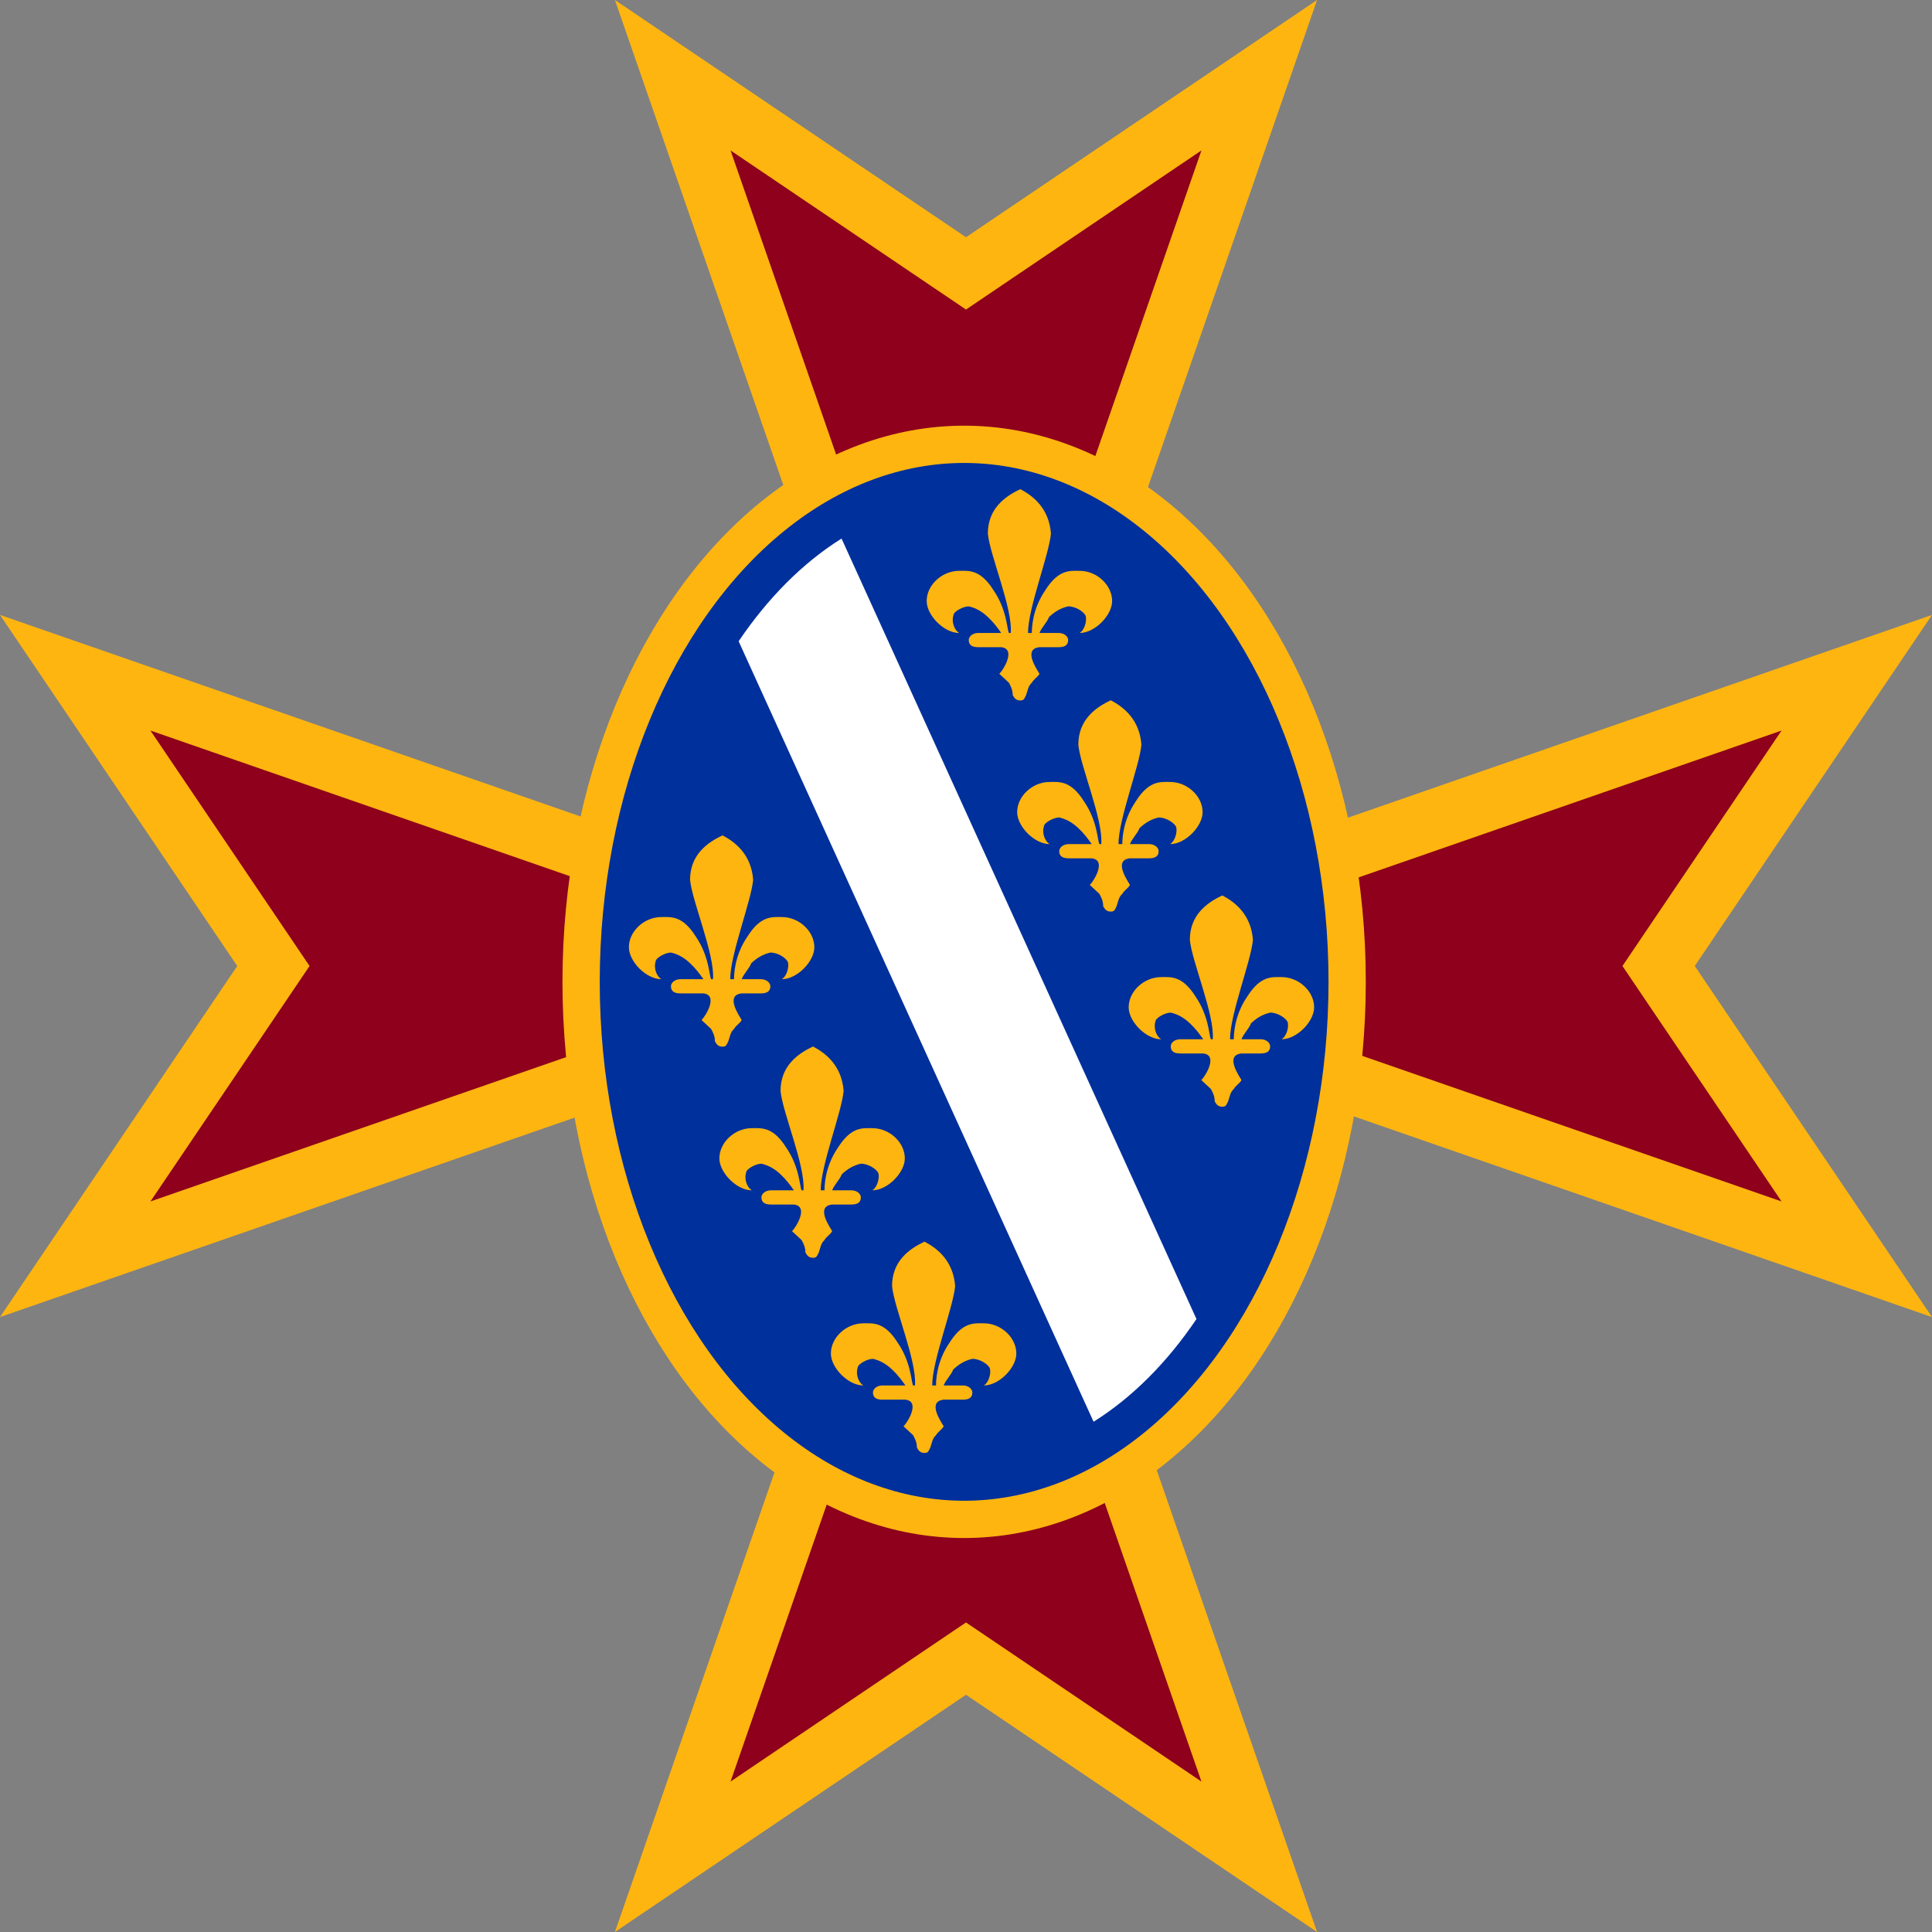 <?xml version="1.0" encoding="UTF-8" standalone="no"?>
<!-- Created with Inkscape (http://www.inkscape.org/) -->

<svg
   xmlns:dc="http://purl.org/dc/elements/1.1/"
   xmlns:cc="http://creativecommons.org/ns#"
   xmlns:rdf="http://www.w3.org/1999/02/22-rdf-syntax-ns#"
   xmlns:svg="http://www.w3.org/2000/svg"
   xmlns="http://www.w3.org/2000/svg"
   xmlns:sodipodi="http://sodipodi.sourceforge.net/DTD/sodipodi-0.dtd"
   xmlns:inkscape="http://www.inkscape.org/namespaces/inkscape"
   id="svg2"
   height="333.316"
   width="333.316"
   version="1.0"
   sodipodi:docname="Peremont CoA.svg"
   inkscape:version="0.92.4 (5da689c313, 2019-01-14)"
   inkscape:export-filename="C:\Users\mbcli\OneDrive\Documents\Jack's Folder\NS Politics\CoA Poliania.png"
   inkscape:export-xdpi="94.048851"
   inkscape:export-ydpi="94.048851">
  <rect width="100%" height="100%" fill="#808080" stroke="none"/>
  <sodipodi:namedview
     pagecolor="#ffffff"
     bordercolor="#666666"
     borderopacity="1"
     objecttolerance="10"
     gridtolerance="10"
     guidetolerance="10"
     inkscape:pageopacity="0"
     inkscape:pageshadow="2"
     inkscape:window-width="1920"
     inkscape:window-height="1051"
     id="namedview16381"
     showgrid="true"
     inkscape:zoom="2.5741357"
     inkscape:cx="166.65788"
     inkscape:cy="166.65788"
     inkscape:window-x="-9"
     inkscape:window-y="-9"
     inkscape:window-maximized="1"
     inkscape:current-layer="layer2">
    <inkscape:grid
       type="xygrid"
       id="grid14975"
       originx="-54.765"
       originy="-180.91" />
  </sodipodi:namedview>
  <defs
     id="defs4">
    <circle
       transform="rotate(173.858)"
       r="23.233"
       cy="-405.536"
       cx="-36.061"
       id="path230529"
       style="opacity:1;fill:none;fill-opacity:1;stroke:#f6e078;stroke-width:0.226;stroke-miterlimit:4;stroke-dasharray:none;stroke-opacity:1" />
    <circle
       transform="matrix(-0.284,0.959,0.959,0.284,0,0)"
       r="32.113"
       cy="190.291"
       cx="359.781"
       id="path230572"
       style="opacity:1;fill:none;fill-opacity:1;stroke:#806600;stroke-width:0.393;stroke-miterlimit:4;stroke-dasharray:none;stroke-opacity:1" />
  </defs>
  <g
     inkscape:groupmode="layer"
     id="layer1"
     inkscape:label="Layer 1"
     style="display:inline"
     transform="translate(-222.047,-235.041)" />
  <g
     inkscape:groupmode="layer"
     id="layer2"
     inkscape:label="Layer 2"
     transform="translate(-222.047,-235.041)"
     style="display:inline">
    <g
       style="display:inline;stroke:#aa8800;stroke-width:0.7;stroke-miterlimit:4;stroke-dasharray:none;stroke-opacity:1"
       id="g99746-8-8-0-9-1"
       transform="matrix(1.012,-1.07,0.764,0.87,1276.279,-72.649)" />
    <path
       d="m 388.704,393.755 50.594,-145.737 -50.594,34.19 -50.594,-34.19 z m 0,15.887 50.594,145.737 -50.594,-34.19 -50.594,34.19 z m -7.943,-7.943 -145.737,-50.594 34.19,50.594 -34.19,50.594 z m 15.887,0 145.737,-50.594 -34.19,50.594 34.19,50.594 z"
       id="path873"
       style="display:inline;fill:#8e001c;fill-opacity:1;fill-rule:evenodd;stroke:#ffb510;stroke-width:10.335"
       inkscape:connector-curvature="0" />
    <ellipse
       style="display:inline;opacity:1;fill:#00309b;fill-opacity:1;stroke:#ffb510;stroke-width:6.43;stroke-miterlimit:4;stroke-dasharray:none;stroke-dashoffset:0;stroke-opacity:1"
       id="path16353"
       cx="388.383"
       cy="404.433"
       rx="66.082"
       ry="92.737" />
    <path
       style="display:inline;opacity:1;fill:#ffffff;fill-opacity:1;stroke:none;stroke-width:3.368;stroke-miterlimit:4;stroke-dasharray:none;stroke-dashoffset:0;stroke-opacity:1"
       d="m 428.466,462.605 c -2.527,3.741 -5.295,7.125 -8.266,10.096 -2.971,2.972 -6.146,5.531 -9.487,7.623 l -61.234,-134.651 m 0,0 c 2.527,-3.741 5.295,-7.125 8.266,-10.096 2.971,-2.972 6.146,-5.531 9.487,-7.623 l 61.234,134.651"
       id="ellipse16355"
       inkscape:connector-curvature="0"
       sodipodi:nodetypes="csccsc" />
    <g
       id="g16552"
       transform="matrix(1.109,0,0,1.109,112.791,182.698)"
       style="display:inline;fill:#ffb510;fill-opacity:1">
      <path
         d="m 242.347,240.358 c -2.379,1.105 -5.055,3.038 -5.055,6.905 0.297,3.314 3.866,11.601 3.568,15.468 h -0.297 c -0.297,-0.552 -0.297,-3.591 -2.379,-6.63 -2.081,-3.314 -3.866,-3.038 -5.353,-3.038 -2.677,0 -5.056,2.21 -5.056,4.696 0,2.21 2.677,4.972 5.056,4.972 -0.892,-0.552 -1.19,-1.934 -0.892,-2.762 0,-0.552 1.487,-1.381 2.379,-1.381 1.19,0.276 2.081,0.829 2.974,1.657 0.892,0.829 1.487,1.657 2.081,2.486 h -0.892 -2.677 c -0.892,0 -1.487,0.552 -1.487,1.105 0,0.829 0.595,1.105 1.487,1.105 h 3.568 c 2.379,0.276 0.297,3.591 -0.297,4.143 0.595,0.552 0.892,0.829 1.487,1.381 0.297,0.552 0.595,1.105 0.595,1.933 0,0 0,0 0,0 0,0 0,0 0,0 0.298,0.553 0.595,0.829 1.19,0.829 0.595,0 0.595,-0.276 0.892,-0.829 0,0 0,0 0,0 0,0 0,0 0,0 0.297,-0.829 0.297,-1.381 0.892,-1.933 0.298,-0.552 0.892,-0.829 1.19,-1.381 -0.297,-0.552 -2.677,-3.867 0,-4.143 h 2.974 c 0.892,0 1.487,-0.276 1.487,-1.105 0,-0.552 -0.595,-1.105 -1.487,-1.105 h -2.081 -0.892 c 0.297,-0.829 1.19,-1.658 1.487,-2.486 0.892,-0.829 1.784,-1.381 2.974,-1.657 1.19,0 2.379,0.829 2.677,1.381 0.297,0.552 0,2.21 -0.892,2.762 2.379,0 5.056,-2.762 5.056,-4.972 0,-2.486 -2.379,-4.696 -5.056,-4.696 -1.487,0 -3.271,-0.276 -5.353,3.038 -2.082,3.039 -2.082,6.077 -2.082,6.63 h -0.595 c 0,-3.867 3.271,-12.154 3.568,-15.468 -0.297,-3.867 -2.676,-5.801 -4.758,-6.905 z"
         style="fill:#ffb510;fill-opacity:1;stroke-width:4.882"
         id="path16383"
         inkscape:connector-curvature="0" />
      <path
         inkscape:connector-curvature="0"
         id="path16385"
         style="fill:#ffb510;fill-opacity:1;stroke-width:4.882"
         d="m 225,210 c -2.379,1.105 -5.055,3.038 -5.055,6.905 0.297,3.314 3.866,11.601 3.568,15.468 h -0.297 c -0.297,-0.552 -0.297,-3.591 -2.379,-6.63 -2.081,-3.314 -3.866,-3.038 -5.353,-3.038 -2.677,0 -5.056,2.21 -5.056,4.696 0,2.21 2.677,4.972 5.056,4.972 -0.892,-0.552 -1.19,-1.934 -0.892,-2.762 0,-0.552 1.487,-1.381 2.379,-1.381 1.19,0.276 2.081,0.829 2.974,1.657 0.892,0.829 1.487,1.657 2.081,2.486 h -0.892 -2.677 c -0.892,0 -1.487,0.552 -1.487,1.105 0,0.829 0.595,1.105 1.487,1.105 h 3.568 c 2.379,0.276 0.297,3.591 -0.297,4.143 0.595,0.552 0.892,0.829 1.487,1.381 0.297,0.552 0.595,1.105 0.595,1.933 0,0 0,0 0,0 0,0 0,0 0,0 0.298,0.553 0.595,0.829 1.19,0.829 0.595,0 0.595,-0.276 0.892,-0.829 0,0 0,0 0,0 0,0 0,0 0,0 0.297,-0.829 0.297,-1.381 0.892,-1.933 0.298,-0.552 0.892,-0.829 1.19,-1.381 -0.297,-0.552 -2.677,-3.867 0,-4.143 h 2.974 c 0.892,0 1.487,-0.276 1.487,-1.105 0,-0.552 -0.595,-1.105 -1.487,-1.105 h -2.082 -0.892 c 0.297,-0.829 1.19,-1.658 1.487,-2.486 0.892,-0.829 1.784,-1.381 2.974,-1.657 1.19,0 2.379,0.829 2.677,1.381 0.297,0.552 0,2.21 -0.892,2.762 2.379,0 5.056,-2.762 5.056,-4.972 0,-2.486 -2.379,-4.696 -5.056,-4.696 -1.487,0 -3.271,-0.276 -5.353,3.038 -2.082,3.039 -2.082,6.077 -2.082,6.63 h -0.595 c 0,-3.867 3.271,-12.154 3.568,-15.468 C 229.461,213.038 227.082,211.105 225,210 Z" />
      <path
         d="m 210.924,177.156 c -2.379,1.105 -5.055,3.038 -5.055,6.905 0.297,3.314 3.866,11.601 3.568,15.468 h -0.297 c -0.297,-0.552 -0.297,-3.591 -2.379,-6.63 -2.081,-3.314 -3.866,-3.038 -5.353,-3.038 -2.677,0 -5.056,2.21 -5.056,4.696 0,2.21 2.677,4.972 5.056,4.972 -0.892,-0.552 -1.19,-1.934 -0.892,-2.762 0,-0.552 1.487,-1.381 2.379,-1.381 1.19,0.276 2.081,0.829 2.974,1.657 0.892,0.829 1.487,1.657 2.081,2.486 h -0.892 -2.677 c -0.892,0 -1.487,0.552 -1.487,1.105 0,0.829 0.595,1.105 1.487,1.105 h 3.568 c 2.379,0.276 0.297,3.591 -0.297,4.143 0.595,0.552 0.892,0.829 1.487,1.381 0.297,0.552 0.595,1.105 0.595,1.933 0,0 0,0 0,0 0,0 0,0 0,0 0.298,0.553 0.595,0.829 1.19,0.829 0.595,0 0.595,-0.276 0.892,-0.829 0,0 0,0 0,0 0,0 0,0 0,0 0.297,-0.829 0.297,-1.381 0.892,-1.933 0.298,-0.552 0.892,-0.829 1.19,-1.381 -0.297,-0.552 -2.677,-3.867 0,-4.143 h 2.974 c 0.892,0 1.487,-0.276 1.487,-1.105 0,-0.552 -0.595,-1.105 -1.487,-1.105 h -2.081 -0.892 c 0.297,-0.829 1.19,-1.658 1.487,-2.486 0.892,-0.829 1.784,-1.381 2.974,-1.657 1.19,0 2.379,0.829 2.677,1.381 0.297,0.552 0,2.21 -0.892,2.762 2.379,0 5.056,-2.762 5.056,-4.972 0,-2.486 -2.379,-4.696 -5.056,-4.696 -1.487,0 -3.271,-0.276 -5.353,3.038 -2.082,3.039 -2.082,6.077 -2.082,6.63 h -0.595 c 0,-3.867 3.271,-12.154 3.568,-15.468 -0.297,-3.867 -2.676,-5.801 -4.758,-6.905 z"
         style="fill:#ffb510;fill-opacity:1;stroke-width:4.882"
         id="path16387"
         inkscape:connector-curvature="0" />
    </g>
    <g
       id="g16544"
       transform="matrix(1.109,0,0,1.109,112.791,182.698)"
       style="display:inline;fill:#ffb510;fill-opacity:1">
      <path
         inkscape:connector-curvature="0"
         id="path16405"
         style="fill:#ffb510;fill-opacity:1;stroke-width:4.882"
         d="m 288.674,186.499 c -2.379,1.105 -5.055,3.038 -5.055,6.905 0.297,3.314 3.866,11.601 3.568,15.468 h -0.297 c -0.297,-0.552 -0.297,-3.591 -2.379,-6.63 -2.081,-3.314 -3.866,-3.038 -5.353,-3.038 -2.677,0 -5.056,2.21 -5.056,4.696 0,2.21 2.677,4.972 5.056,4.972 -0.892,-0.552 -1.19,-1.934 -0.892,-2.762 0,-0.552 1.487,-1.381 2.379,-1.381 1.19,0.276 2.081,0.829 2.974,1.657 0.892,0.829 1.487,1.657 2.081,2.486 h -0.892 -2.677 c -0.892,0 -1.487,0.552 -1.487,1.105 0,0.829 0.595,1.105 1.487,1.105 h 3.568 c 2.379,0.276 0.297,3.591 -0.297,4.143 0.595,0.552 0.892,0.829 1.487,1.381 0.297,0.552 0.595,1.105 0.595,1.933 0,0 0,0 0,0 0,0 0,0 0,0 0.298,0.553 0.595,0.829 1.19,0.829 0.595,0 0.595,-0.276 0.892,-0.829 0,0 0,0 0,0 0,0 0,0 0,0 0.297,-0.829 0.297,-1.381 0.892,-1.933 0.298,-0.552 0.892,-0.829 1.19,-1.381 -0.297,-0.552 -2.677,-3.867 0,-4.143 h 2.974 c 0.892,0 1.487,-0.276 1.487,-1.105 0,-0.552 -0.595,-1.105 -1.487,-1.105 h -2.081 -0.892 c 0.297,-0.829 1.19,-1.658 1.487,-2.486 0.892,-0.829 1.784,-1.381 2.974,-1.657 1.19,0 2.379,0.829 2.677,1.381 0.297,0.552 0,2.21 -0.892,2.762 2.379,0 5.056,-2.762 5.056,-4.972 0,-2.486 -2.379,-4.696 -5.056,-4.696 -1.487,0 -3.271,-0.276 -5.353,3.038 -2.082,3.039 -2.082,6.077 -2.082,6.63 h -0.595 c 0,-3.867 3.271,-12.154 3.568,-15.468 -0.297,-3.867 -2.676,-5.801 -4.758,-6.905 z" />
      <path
         d="m 271.326,156.141 c -2.379,1.105 -5.055,3.038 -5.055,6.905 0.297,3.314 3.866,11.601 3.568,15.468 h -0.297 c -0.297,-0.552 -0.297,-3.591 -2.379,-6.63 -2.081,-3.314 -3.866,-3.038 -5.353,-3.038 -2.677,0 -5.056,2.21 -5.056,4.696 0,2.21 2.677,4.972 5.056,4.972 -0.892,-0.552 -1.19,-1.934 -0.892,-2.762 0,-0.552 1.487,-1.381 2.379,-1.381 1.19,0.276 2.081,0.829 2.974,1.657 0.892,0.829 1.487,1.657 2.081,2.486 h -0.892 -2.677 c -0.892,0 -1.487,0.552 -1.487,1.105 0,0.829 0.595,1.105 1.487,1.105 h 3.568 c 2.379,0.276 0.297,3.591 -0.297,4.143 0.595,0.552 0.892,0.829 1.487,1.381 0.297,0.552 0.595,1.105 0.595,1.933 0,0 0,0 0,0 0,0 0,0 0,0 0.298,0.553 0.595,0.829 1.19,0.829 0.595,0 0.595,-0.276 0.892,-0.829 0,0 0,0 0,0 0,0 0,0 0,0 0.297,-0.829 0.297,-1.381 0.892,-1.933 0.298,-0.552 0.892,-0.829 1.19,-1.381 -0.297,-0.552 -2.677,-3.867 0,-4.143 h 2.974 c 0.892,0 1.487,-0.276 1.487,-1.105 0,-0.552 -0.595,-1.105 -1.487,-1.105 h -2.082 -0.892 c 0.297,-0.829 1.19,-1.658 1.487,-2.486 0.892,-0.829 1.784,-1.381 2.974,-1.657 1.19,0 2.379,0.829 2.677,1.381 0.297,0.552 0,2.21 -0.892,2.762 2.379,0 5.056,-2.762 5.056,-4.972 0,-2.486 -2.379,-4.696 -5.056,-4.696 -1.487,0 -3.271,-0.276 -5.353,3.038 -2.082,3.039 -2.082,6.077 -2.082,6.63 h -0.595 c 0,-3.867 3.271,-12.154 3.568,-15.468 -0.297,-3.867 -2.676,-5.801 -4.758,-6.905 z"
         style="fill:#ffb510;fill-opacity:1;stroke-width:4.882"
         id="path16407"
         inkscape:connector-curvature="0" />
      <path
         inkscape:connector-curvature="0"
         id="path16409"
         style="fill:#ffb510;fill-opacity:1;stroke-width:4.882"
         d="m 257.25,123.297 c -2.379,1.105 -5.055,3.038 -5.055,6.905 0.297,3.314 3.866,11.601 3.568,15.468 h -0.297 c -0.297,-0.552 -0.297,-3.591 -2.379,-6.63 -2.081,-3.314 -3.866,-3.038 -5.353,-3.038 -2.677,0 -5.056,2.21 -5.056,4.696 0,2.21 2.677,4.972 5.056,4.972 -0.892,-0.552 -1.19,-1.934 -0.892,-2.762 0,-0.552 1.487,-1.381 2.379,-1.381 1.19,0.276 2.081,0.829 2.974,1.657 0.892,0.829 1.487,1.657 2.081,2.486 h -0.892 -2.677 c -0.892,0 -1.487,0.552 -1.487,1.105 0,0.829 0.595,1.105 1.487,1.105 h 3.568 c 2.379,0.276 0.297,3.591 -0.297,4.143 0.595,0.552 0.892,0.829 1.487,1.381 0.297,0.552 0.595,1.105 0.595,1.933 0,0 0,0 0,0 0,0 0,0 0,0 0.298,0.553 0.595,0.829 1.19,0.829 0.595,0 0.595,-0.276 0.892,-0.829 0,0 0,0 0,0 0,0 0,0 0,0 0.297,-0.829 0.297,-1.381 0.892,-1.933 0.298,-0.552 0.892,-0.829 1.19,-1.381 -0.297,-0.552 -2.677,-3.867 0,-4.143 h 2.974 c 0.892,0 1.487,-0.276 1.487,-1.105 0,-0.552 -0.595,-1.105 -1.487,-1.105 h -2.081 -0.892 c 0.297,-0.829 1.19,-1.658 1.487,-2.486 0.892,-0.829 1.784,-1.381 2.974,-1.657 1.19,0 2.379,0.829 2.677,1.381 0.297,0.552 0,2.21 -0.892,2.762 2.379,0 5.056,-2.762 5.056,-4.972 0,-2.486 -2.379,-4.696 -5.056,-4.696 -1.487,0 -3.271,-0.276 -5.353,3.038 -2.082,3.039 -2.082,6.077 -2.082,6.63 h -0.595 c 0,-3.867 3.271,-12.154 3.568,-15.468 -0.297,-3.867 -2.676,-5.801 -4.758,-6.905 z" />
    </g>
  </g>
  <g
     inkscape:groupmode="layer"
     id="layer3"
     inkscape:label="Layer 3"
     style="display:inline"
     transform="translate(-222.047,-235.041)" />
</svg>
